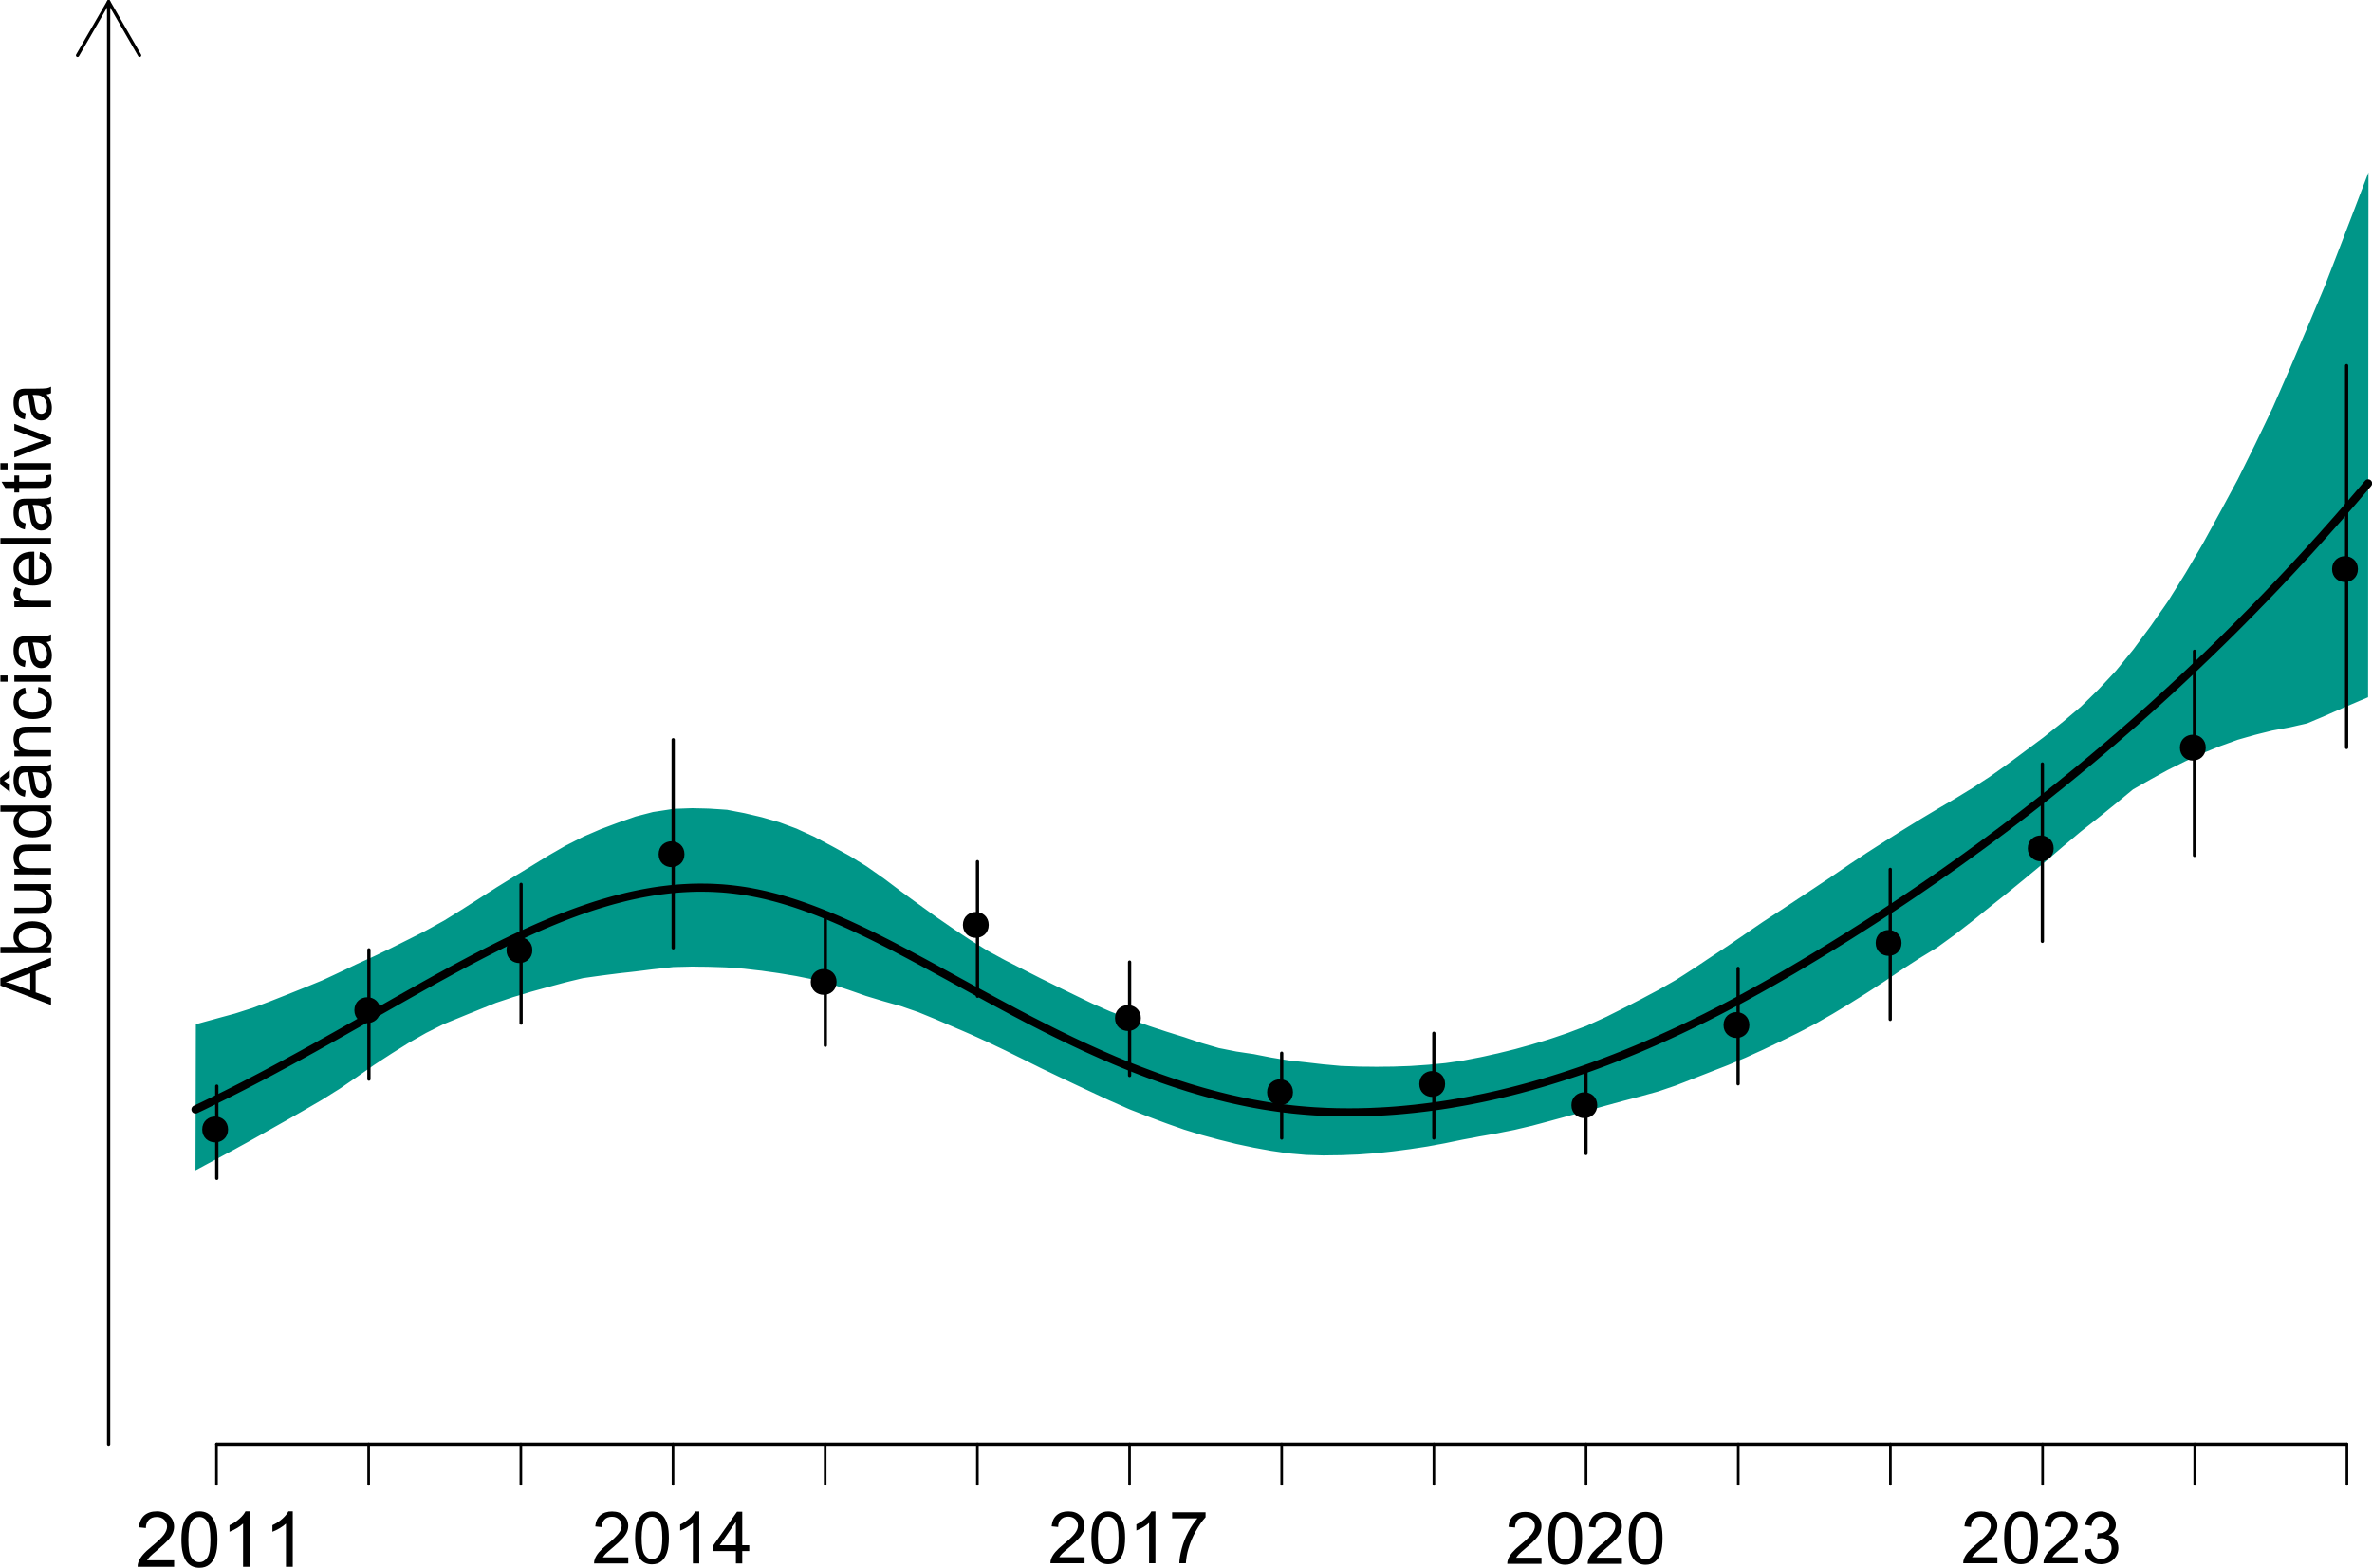<?xml version="1.0" encoding="UTF-8" standalone="no"?>
<svg
   width="275.191"
   height="181.933"
   viewBox="0 0 275.191 181.933"
   version="1.1"
   id="svg107"
   sodipodi:docname="FAI_grafico.svg"
   xmlns:inkscape="http://www.inkscape.org/namespaces/inkscape"
   xmlns:sodipodi="http://sodipodi.sourceforge.net/DTD/sodipodi-0.dtd"
   xmlns:xlink="http://www.w3.org/1999/xlink"
   xmlns="http://www.w3.org/2000/svg"
   xmlns:svg="http://www.w3.org/2000/svg">
  <sodipodi:namedview
     id="namedview1"
     pagecolor="#ffffff"
     bordercolor="#000000"
     borderopacity="0.25"
     inkscape:showpageshadow="2"
     inkscape:pageopacity="0.0"
     inkscape:pagecheckerboard="0"
     inkscape:deskcolor="#d1d1d1" />
  <defs
     id="defs20">
    <g
       id="g20">
      <g
         id="glyph-0-0">
        <path
           d="M 6.039,-1.016 V 0 H 0.363 C 0.355,-0.254 0.395,-0.5 0.484,-0.734 0.629,-1.117 0.863,-1.5 1.18,-1.875 1.5,-2.25 1.957,-2.684 2.562,-3.176 3.492,-3.941 4.125,-4.547 4.453,-4.996 4.781,-5.441 4.945,-5.867 4.945,-6.266 c 0,-0.414 -0.148,-0.77 -0.449,-1.055 C 4.199,-7.609 3.809,-7.75 3.328,-7.75 c -0.508,0 -0.914,0.148 -1.219,0.453 -0.305,0.305 -0.461,0.727 -0.461,1.266 L 0.562,-6.141 C 0.637,-6.949 0.918,-7.566 1.398,-7.988 1.883,-8.414 2.535,-8.625 3.352,-8.625 c 0.824,0 1.477,0.227 1.957,0.688 0.48,0.453 0.723,1.023 0.723,1.695 0,0.348 -0.074,0.684 -0.211,1.016 -0.145,0.332 -0.375,0.684 -0.703,1.047 -0.324,0.371 -0.867,0.875 -1.625,1.516 -0.633,0.531 -1.039,0.891 -1.219,1.078 -0.18,0.191 -0.328,0.383 -0.445,0.57 z m 0,0"
           id="path1" />
      </g>
      <g
         id="glyph-0-1">
        <path
           d="M 0.5,-4.234 C 0.5,-5.25 0.602,-6.07 0.812,-6.688 1.02,-7.309 1.332,-7.785 1.742,-8.121 2.156,-8.457 2.672,-8.625 3.297,-8.625 c 0.461,0 0.867,0.094 1.215,0.277 0.348,0.188 0.633,0.453 0.863,0.805 0.223,0.348 0.402,0.773 0.531,1.277 0.129,0.5 0.195,1.18 0.195,2.031 0,1.008 -0.105,1.82 -0.312,2.438 -0.207,0.621 -0.516,1.098 -0.93,1.438 -0.41,0.336 -0.934,0.508 -1.562,0.508 -0.828,0 -1.477,-0.301 -1.949,-0.891 C 0.781,-1.461 0.5,-2.621 0.5,-4.234 m 1.082,0 c 0,1.41 0.164,2.348 0.496,2.812 0.328,0.469 0.734,0.703 1.219,0.703 0.484,0 0.895,-0.234 1.223,-0.703 0.332,-0.469 0.496,-1.406 0.496,-2.812 0,-1.414 -0.164,-2.355 -0.496,-2.82 C 4.191,-7.52 3.781,-7.75 3.289,-7.75 c -0.488,0 -0.875,0.203 -1.164,0.613 -0.359,0.523 -0.543,1.492 -0.543,2.902 z m 0,0"
           id="path2" />
      </g>
      <g
         id="glyph-0-2">
        <path
           d="M 4.469,0 H 3.414 V -6.719 C 3.16,-6.477 2.828,-6.234 2.418,-5.992 2.004,-5.75 1.633,-5.57 1.305,-5.449 V -6.469 C 1.895,-6.746 2.41,-7.082 2.852,-7.477 3.293,-7.871 3.605,-8.254 3.789,-8.625 H 4.469 Z m 0,0"
           id="path3" />
      </g>
      <g
         id="glyph-0-3">
        <path
           d="M 3.879,0 V -2.055 H 0.152 v -0.969 l 3.918,-5.566 h 0.863 v 5.566 H 6.094 v 0.969 H 4.934 V 0 H 3.879 m 0,-3.023 v -3.875 l -2.691,3.875 z m 0,0"
           id="path4" />
      </g>
      <g
         id="glyph-0-4">
        <path
           d="m 0.57,-7.465 v -1.012 h 5.559 v 0.82 c -0.547,0.582 -1.09,1.355 -1.625,2.32 C 3.965,-4.371 3.551,-3.383 3.258,-2.359 3.047,-1.641 2.914,-0.855 2.852,0 H 1.77 C 1.781,-0.676 1.914,-1.492 2.168,-2.449 2.422,-3.406 2.785,-4.328 3.262,-5.219 3.734,-6.105 4.238,-6.855 4.773,-7.465 Z m 0,0"
           id="path5" />
      </g>
      <g
         id="glyph-0-5">
        <path
           d="M 0.504,-2.266 1.559,-2.406 c 0.121,0.594 0.328,1.027 0.617,1.289 0.293,0.266 0.645,0.398 1.066,0.398 0.492,0 0.914,-0.172 1.254,-0.516 0.344,-0.344 0.512,-0.77 0.512,-1.281 0,-0.48 -0.156,-0.883 -0.473,-1.195 -0.316,-0.316 -0.719,-0.473 -1.207,-0.473 -0.199,0 -0.449,0.039 -0.742,0.117 l 0.117,-0.926 c 0.07,0.008 0.125,0.012 0.168,0.012 0.449,0 0.852,-0.117 1.215,-0.352 C 4.441,-5.566 4.621,-5.926 4.625,-6.414 4.621,-6.805 4.492,-7.121 4.23,-7.375 3.969,-7.629 3.629,-7.758 3.219,-7.758 c -0.414,0 -0.754,0.129 -1.027,0.387 -0.273,0.258 -0.449,0.645 -0.527,1.16 l -1.055,-0.188 C 0.738,-7.105 1.031,-7.652 1.488,-8.043 1.945,-8.43 2.516,-8.625 3.195,-8.625 c 0.469,0 0.898,0.102 1.293,0.301 0.395,0.203 0.695,0.477 0.906,0.824 0.207,0.348 0.312,0.719 0.312,1.109 0,0.371 -0.098,0.707 -0.301,1.012 -0.195,0.305 -0.492,0.547 -0.883,0.727 0.508,0.117 0.902,0.359 1.184,0.73 0.281,0.367 0.422,0.832 0.422,1.383 0,0.75 -0.273,1.387 -0.82,1.91 -0.547,0.52 -1.238,0.781 -2.074,0.781 -0.754,0 -1.379,-0.227 -1.879,-0.676 -0.496,-0.445 -0.781,-1.031 -0.852,-1.742 z m 0,0"
           id="path6" />
      </g>
      <g
         id="glyph-1-0">
        <path
           d="M 0,0.016 -8.59,-3.281 V -4.508 L 0,-8.023 v 1.297 l -2.602,1 v 3.594 L 0,-1.188 V 0.016 M -3.527,-2.461 V -5.375 L -5.906,-4.477 C -6.629,-4.203 -7.223,-4 -7.688,-3.867 c 0.551,0.109 1.098,0.262 1.641,0.461 z m 0,0"
           id="path7" />
      </g>
      <g
         id="glyph-1-1">
        <path
           d="m 0,-1.766 v 0.98 h -8.59 v -1.055 h 3.066 c -0.559,-0.445 -0.84,-1.016 -0.84,-1.707 0,-0.379 0.078,-0.742 0.23,-1.086 0.156,-0.34 0.371,-0.621 0.652,-0.844 0.277,-0.219 0.617,-0.391 1.012,-0.516 0.395,-0.125 0.816,-0.188 1.266,-0.188 1.066,0 1.891,0.262 2.473,0.789 0.578,0.527 0.871,1.16 0.871,1.898 0,0.734 -0.309,1.312 -0.918,1.727 H 0 m -3.156,0.012 c 0.746,0 1.285,-0.098 1.617,-0.301 0.539,-0.332 0.812,-0.781 0.812,-1.352 0,-0.457 -0.199,-0.855 -0.602,-1.195 -0.398,-0.332 -0.996,-0.5 -1.789,-0.5 -0.812,0 -1.414,0.16 -1.797,0.48 -0.391,0.324 -0.582,0.711 -0.582,1.168 0,0.465 0.199,0.863 0.602,1.195 0.398,0.336 0.98,0.504 1.738,0.504 z m 0,0"
           id="path8" />
      </g>
      <g
         id="glyph-1-2">
        <path
           d="m 0,-4.867 h -0.914 c 0.703,0.484 1.055,1.141 1.055,1.973 0,0.367 -0.07,0.711 -0.211,1.027 -0.141,0.32 -0.316,0.555 -0.531,0.711 -0.211,0.152 -0.473,0.262 -0.781,0.324 -0.207,0.043 -0.535,0.062 -0.984,0.062 h -3.855 v -1.055 h 3.449 c 0.555,0 0.926,-0.02 1.117,-0.062 0.277,-0.066 0.492,-0.207 0.652,-0.422 0.156,-0.215 0.238,-0.48 0.238,-0.797 0,-0.316 -0.082,-0.613 -0.246,-0.891 -0.16,-0.277 -0.383,-0.473 -0.66,-0.59 -0.281,-0.113 -0.684,-0.172 -1.215,-0.172 H -6.223 V -5.812 H 0 Z m 0,0"
           id="path9" />
      </g>
      <g
         id="glyph-1-3">
        <path
           d="m 0,-0.789 -6.223,-0.004 v -0.949 h 0.887 c -0.684,-0.453 -1.027,-1.113 -1.027,-1.98 0,-0.371 0.066,-0.719 0.203,-1.031 0.133,-0.316 0.312,-0.551 0.527,-0.707 0.223,-0.156 0.48,-0.266 0.781,-0.328 0.195,-0.039 0.539,-0.059 1.027,-0.059 H 0 v 1.055 h -3.785 c -0.43,0 -0.75,0.043 -0.965,0.121 -0.211,0.086 -0.383,0.23 -0.508,0.438 -0.129,0.211 -0.191,0.453 -0.191,0.734 0,0.453 0.145,0.84 0.426,1.164 0.289,0.328 0.828,0.488 1.625,0.488 L 0,-1.844 Z m 0,0"
           id="path10" />
      </g>
      <g
         id="glyph-1-4">
        <path
           d="m 0,-4.828 h -0.785 c 0.617,0.395 0.926,0.977 0.926,1.742 0,0.496 -0.137,0.949 -0.41,1.367 -0.273,0.414 -0.656,0.738 -1.145,0.965 -0.492,0.23 -1.055,0.344 -1.691,0.344 -0.621,0 -1.184,-0.102 -1.691,-0.312 -0.504,-0.203 -0.891,-0.516 -1.164,-0.93 -0.266,-0.414 -0.402,-0.875 -0.402,-1.391 0,-0.375 0.078,-0.707 0.238,-1 0.156,-0.293 0.363,-0.531 0.617,-0.715 H -8.59 V -5.809 L 0,-5.805 v 0.977 m -3.105,3.332 c 0.797,0.004 1.395,-0.164 1.789,-0.504 0.395,-0.332 0.59,-0.73 0.59,-1.188 0,-0.461 -0.188,-0.852 -0.566,-1.176 -0.375,-0.32 -0.949,-0.48 -1.723,-0.48 -0.852,0 -1.477,0.164 -1.875,0.492 -0.398,0.328 -0.602,0.73 -0.602,1.211 0,0.469 0.195,0.859 0.578,1.176 0.383,0.312 0.984,0.473 1.809,0.469 z m 0,0"
           id="path11" />
      </g>
      <g
         id="glyph-1-5">
        <path
           d="m -0.766,-4.852 c 0.332,0.391 0.566,0.766 0.703,1.129 0.133,0.359 0.203,0.75 0.203,1.16 0,0.688 -0.168,1.211 -0.5,1.578 -0.336,0.367 -0.762,0.551 -1.281,0.551 -0.305,0 -0.582,-0.07 -0.836,-0.207 -0.25,-0.141 -0.453,-0.32 -0.605,-0.547 -0.152,-0.223 -0.266,-0.477 -0.348,-0.758 -0.051,-0.207 -0.105,-0.52 -0.156,-0.938 -0.102,-0.852 -0.223,-1.477 -0.363,-1.883 -0.145,0 -0.234,-0.004 -0.277,-0.004 -0.426,0 -0.73,0.098 -0.906,0.301 -0.238,0.266 -0.359,0.668 -0.359,1.199 0,0.496 0.09,0.863 0.262,1.098 0.176,0.238 0.484,0.414 0.926,0.523 l -0.141,1.031 c -0.441,-0.09 -0.801,-0.246 -1.07,-0.461 -0.273,-0.215 -0.48,-0.523 -0.629,-0.934 -0.145,-0.402 -0.219,-0.875 -0.219,-1.41 0,-0.531 0.062,-0.961 0.188,-1.297 0.125,-0.328 0.281,-0.574 0.473,-0.73 0.188,-0.156 0.43,-0.266 0.719,-0.328 0.18,-0.035 0.5,-0.051 0.969,-0.051 h 1.41 c 0.977,0 1.598,-0.023 1.859,-0.07 C -0.488,-5.941 -0.238,-6.031 0,-6.164 V -5.062 c -0.219,0.109 -0.473,0.18 -0.766,0.211 m -2.355,0.086 c 0.156,0.387 0.289,0.961 0.395,1.727 0.066,0.434 0.137,0.738 0.211,0.918 0.082,0.18 0.195,0.32 0.344,0.414 0.152,0.102 0.32,0.148 0.5,0.148 0.285,0 0.52,-0.105 0.707,-0.32 0.188,-0.211 0.281,-0.523 0.281,-0.934 0,-0.406 -0.09,-0.766 -0.27,-1.086 -0.176,-0.312 -0.418,-0.547 -0.727,-0.695 -0.238,-0.113 -0.59,-0.168 -1.055,-0.172 h -0.387 m -4.871,1.449 0.996,0.66 v 1.207 l -1.641,-1.266 v -1.125 l 1.641,-1.316 v 1.195 z m 0,0"
           id="path12" />
      </g>
      <g
         id="glyph-1-6">
        <path
           d="m -2.277,-4.852 0.133,-1.039 c 0.715,0.117 1.273,0.406 1.68,0.871 0.402,0.469 0.605,1.043 0.605,1.723 0,0.852 -0.277,1.535 -0.836,2.051 -0.555,0.52 -1.352,0.777 -2.391,0.777 -0.672,0 -1.262,-0.113 -1.766,-0.336 -0.504,-0.223 -0.883,-0.559 -1.133,-1.016 -0.254,-0.453 -0.379,-0.949 -0.379,-1.484 0,-0.676 0.172,-1.227 0.512,-1.656 0.344,-0.43 0.828,-0.707 1.457,-0.828 l 0.16,1.023 c -0.418,0.102 -0.734,0.273 -0.945,0.52 -0.211,0.25 -0.316,0.547 -0.316,0.898 0,0.535 0.191,0.965 0.57,1.297 0.383,0.332 0.984,0.496 1.809,0.496 0.836,0 1.445,-0.156 1.824,-0.477 0.375,-0.32 0.566,-0.738 0.566,-1.258 0,-0.41 -0.125,-0.758 -0.379,-1.035 C -1.359,-4.602 -1.75,-4.777 -2.277,-4.852 Z m 0,0"
           id="path13" />
      </g>
      <g
         id="glyph-1-7">
        <path
           d="M -7.375,-0.797 H -8.59 V -1.852 H -7.375 v 1.055 m 7.375,0 H -6.223 V -1.852 H 0 Z m 0,0"
           id="path14" />
      </g>
      <g
         id="glyph-1-8">
        <path
           d="m -0.766,-4.852 c 0.332,0.391 0.566,0.766 0.703,1.129 0.133,0.359 0.203,0.75 0.203,1.16 0,0.688 -0.168,1.211 -0.5,1.578 -0.336,0.367 -0.762,0.551 -1.281,0.551 -0.305,0 -0.582,-0.07 -0.836,-0.207 -0.25,-0.141 -0.453,-0.32 -0.605,-0.547 -0.152,-0.223 -0.266,-0.477 -0.348,-0.758 -0.051,-0.207 -0.105,-0.52 -0.156,-0.938 -0.102,-0.852 -0.223,-1.477 -0.363,-1.883 -0.145,0 -0.234,-0.004 -0.277,-0.004 -0.426,0 -0.73,0.098 -0.906,0.301 -0.238,0.266 -0.359,0.668 -0.359,1.199 0,0.496 0.09,0.863 0.262,1.098 0.176,0.238 0.484,0.414 0.926,0.523 l -0.141,1.031 c -0.441,-0.09 -0.801,-0.246 -1.07,-0.461 -0.273,-0.215 -0.48,-0.523 -0.629,-0.934 -0.145,-0.402 -0.219,-0.875 -0.219,-1.41 0,-0.531 0.062,-0.961 0.188,-1.297 0.125,-0.328 0.281,-0.574 0.473,-0.73 0.188,-0.156 0.43,-0.266 0.719,-0.328 0.18,-0.035 0.5,-0.051 0.969,-0.051 h 1.41 c 0.977,0 1.598,-0.023 1.859,-0.07 C -0.488,-5.941 -0.238,-6.031 0,-6.164 V -5.062 c -0.219,0.109 -0.473,0.18 -0.766,0.211 m -2.355,0.086 c 0.156,0.387 0.289,0.961 0.395,1.727 0.066,0.434 0.137,0.738 0.211,0.918 0.082,0.18 0.195,0.32 0.344,0.414 0.152,0.102 0.32,0.148 0.5,0.148 0.285,0 0.52,-0.105 0.707,-0.32 0.188,-0.211 0.281,-0.523 0.281,-0.934 0,-0.406 -0.09,-0.766 -0.27,-1.086 -0.176,-0.312 -0.418,-0.547 -0.727,-0.695 -0.238,-0.113 -0.59,-0.168 -1.055,-0.172 z m 0,0"
           id="path15" />
      </g>
      <g
         id="glyph-1-9" />
      <g
         id="glyph-1-10">
        <path
           d="m 0,-0.781 h -6.223 v -0.949 h 0.941 c -0.438,-0.238 -0.73,-0.465 -0.871,-0.668 -0.141,-0.207 -0.211,-0.43 -0.211,-0.68 0,-0.352 0.113,-0.715 0.34,-1.082 l 0.977,0.363 c -0.148,0.258 -0.227,0.516 -0.227,0.773 0,0.23 0.07,0.438 0.207,0.621 0.141,0.184 0.332,0.316 0.578,0.391 0.375,0.117 0.785,0.176 1.23,0.176 H 0 Z m 0,0"
           id="path16" />
      </g>
      <g
         id="glyph-1-11">
        <path
           d="m -2.004,-5.051 0.137,-1.09 c 0.637,0.172 1.129,0.492 1.48,0.953 0.352,0.469 0.527,1.062 0.527,1.781 0,0.914 -0.281,1.633 -0.84,2.168 -0.562,0.531 -1.348,0.797 -2.359,0.797 -1.047,0 -1.859,-0.27 -2.438,-0.809 -0.578,-0.539 -0.867,-1.234 -0.867,-2.098 0,-0.832 0.285,-1.512 0.848,-2.035 0.57,-0.531 1.367,-0.793 2.395,-0.793 0.062,0 0.156,0.004 0.281,0.004 l -0.004,4.641 c 0.688,-0.035 1.211,-0.23 1.574,-0.578 0.363,-0.348 0.543,-0.781 0.543,-1.301 0,-0.387 -0.102,-0.715 -0.305,-0.988 -0.203,-0.273 -0.527,-0.492 -0.973,-0.652 m -1.707,3.461 0.004,-3.473 c -0.523,0.047 -0.918,0.18 -1.18,0.398 -0.406,0.336 -0.609,0.773 -0.609,1.305 0,0.488 0.164,0.895 0.488,1.223 0.324,0.332 0.758,0.512 1.297,0.547 z m 0,0"
           id="path17" />
      </g>
      <g
         id="glyph-1-12">
        <path
           d="M 0,-0.766 -8.59,-0.77 V -1.824 L 0,-1.82 Z m 0,0"
           id="path18" />
      </g>
      <g
         id="glyph-1-13">
        <path
           d="m -0.941,-3.094 0.93,-0.152 c 0.062,0.297 0.094,0.562 0.094,0.797 0,0.383 -0.062,0.68 -0.18,0.891 -0.121,0.211 -0.281,0.359 -0.48,0.445 -0.195,0.086 -0.609,0.129 -1.242,0.129 h -3.582 v 0.773 h -0.82 v -0.773 h -1.543 l -0.633,-1.051 h 2.176 V -3.094 h 0.82 v 1.059 l 3.641,0.004 c 0.301,0 0.492,-0.02 0.578,-0.059 0.086,-0.035 0.156,-0.098 0.207,-0.18 0.051,-0.086 0.074,-0.203 0.074,-0.363 0,-0.117 -0.012,-0.27 -0.039,-0.461 z m 0,0"
           id="path19" />
      </g>
      <g
         id="glyph-1-14">
        <path
           d="m 0,-2.52 -6.223,2.367 v -1.113 l 3.727,-1.336 C -2.094,-2.746 -1.676,-2.879 -1.242,-3 -1.57,-3.094 -1.965,-3.223 -2.426,-3.391 L -6.223,-4.773 V -5.859 L 0,-3.504 Z m 0,0"
           id="path20" />
      </g>
    </g>
  </defs>
  <g
     id="g107"
     transform="translate(-45,-28.612)">
    <path
       fill-rule="nonzero"
       fill="#009688"
       fill-opacity="1"
       d="m 67.68,164.418 0.508,-0.27 0.504,-0.273 0.504,-0.27 0.508,-0.273 0.449,-0.242 0.055,-0.027 0.504,-0.27 0.508,-0.273 1.008,-0.539 0.504,-0.281 0.508,-0.277 0.504,-0.277 0.504,-0.281 0.508,-0.285 0.504,-0.281 0.504,-0.285 0.508,-0.285 1.512,-0.855 0.508,-0.285 1.008,-0.578 0.508,-0.289 0.504,-0.289 0.504,-0.293 0.508,-0.297 1.008,-0.586 0.508,-0.316 1.008,-0.633 0.504,-0.312 0.508,-0.344 0.504,-0.348 0.504,-0.344 0.508,-0.344 0.504,-0.355 0.504,-0.352 0.422,-0.297 0.086,-0.059 0.504,-0.352 0.504,-0.332 0.504,-0.328 0.508,-0.328 0.504,-0.328 0.504,-0.316 0.508,-0.316 1.008,-0.633 0.508,-0.289 0.504,-0.285 0.504,-0.289 0.504,-0.285 0.508,-0.254 1.008,-0.508 0.508,-0.254 1.008,-0.414 0.508,-0.207 1.512,-0.621 0.508,-0.203 0.504,-0.207 0.504,-0.203 0.508,-0.203 0.504,-0.207 0.504,-0.203 0.508,-0.168 1.008,-0.336 0.504,-0.172 0.508,-0.148 0.395,-0.121 0.109,-0.031 0.504,-0.152 0.508,-0.152 0.504,-0.141 0.504,-0.137 0.508,-0.141 1.512,-0.41 0.508,-0.137 0.504,-0.133 0.504,-0.125 0.508,-0.121 1.008,-0.242 0.508,-0.074 1.008,-0.141 0.508,-0.07 1.008,-0.133 0.504,-0.062 0.508,-0.066 0.504,-0.059 0.504,-0.055 0.508,-0.055 0.504,-0.059 0.504,-0.062 0.508,-0.062 0.504,-0.066 0.504,-0.062 0.504,-0.055 0.508,-0.055 1.008,-0.109 0.367,-0.043 0.141,-0.004 1.008,-0.023 0.508,-0.012 0.504,-0.016 1.008,0.016 0.508,0.004 0.504,0.008 0.504,0.016 0.508,0.016 0.504,0.016 0.504,0.019 0.508,0.039 0.504,0.039 0.504,0.035 0.504,0.039 0.508,0.059 1.008,0.117 0.508,0.055 0.504,0.074 0.504,0.07 0.508,0.07 0.504,0.074 0.504,0.082 0.504,0.086 0.508,0.082 0.504,0.086 0.504,0.102 0.508,0.102 0.504,0.098 0.504,0.102 0.508,0.133 0.504,0.133 0.504,0.129 0.504,0.133 0.508,0.164 1.008,0.336 0.508,0.168 1.008,0.352 0.508,0.18 0.504,0.176 0.504,0.152 0.508,0.152 1.008,0.305 0.504,0.141 0.508,0.145 1.008,0.281 0.508,0.176 0.504,0.176 0.504,0.172 0.508,0.176 1.512,0.621 0.508,0.207 0.504,0.219 0.504,0.215 0.508,0.219 0.504,0.215 0.504,0.219 0.508,0.215 1.008,0.438 0.504,0.227 0.312,0.141 0.195,0.09 1.008,0.461 0.508,0.238 0.504,0.242 0.504,0.238 0.508,0.242 1.512,0.75 0.508,0.246 1.008,0.508 0.508,0.25 0.504,0.254 0.504,0.242 0.508,0.242 1.008,0.484 0.504,0.238 0.508,0.242 1.008,0.477 0.508,0.238 0.504,0.238 0.504,0.234 0.508,0.238 1.512,0.703 0.508,0.234 1.008,0.445 0.508,0.223 0.504,0.227 0.281,0.121 0.223,0.09 0.508,0.195 0.504,0.195 0.504,0.199 0.508,0.195 0.504,0.188 0.504,0.191 0.504,0.188 0.508,0.188 0.504,0.18 0.504,0.176 0.508,0.176 0.504,0.18 0.504,0.156 0.508,0.156 0.504,0.152 0.504,0.156 0.504,0.137 0.508,0.137 1.008,0.273 0.508,0.125 1.008,0.25 0.508,0.129 0.504,0.105 0.504,0.109 0.504,0.105 0.508,0.109 0.504,0.09 0.504,0.094 0.508,0.09 0.504,0.094 0.504,0.074 0.508,0.074 0.25,0.039 0.254,0.035 0.504,0.074 0.504,0.047 0.508,0.043 0.504,0.043 0.504,0.047 0.508,0.016 1.008,0.031 0.508,0.016 1.512,-0.023 0.508,-0.004 0.504,-0.019 0.504,-0.023 0.508,-0.019 0.504,-0.019 0.504,-0.035 0.508,-0.039 1.008,-0.07 0.504,-0.055 0.508,-0.055 1.008,-0.109 0.508,-0.066 1.008,-0.133 0.508,-0.066 0.504,-0.078 0.504,-0.074 0.508,-0.078 0.504,-0.078 0.504,-0.094 0.227,-0.039 0.277,-0.055 0.508,-0.09 0.504,-0.094 0.504,-0.105 0.508,-0.105 0.504,-0.102 0.504,-0.105 0.508,-0.094 1.008,-0.188 0.504,-0.098 0.508,-0.086 1.008,-0.18 0.508,-0.09 1.008,-0.203 0.508,-0.098 0.504,-0.102 0.504,-0.121 0.504,-0.117 0.508,-0.121 0.504,-0.117 0.504,-0.137 0.508,-0.133 0.504,-0.137 0.504,-0.133 0.508,-0.141 1.008,-0.273 0.504,-0.141 0.508,-0.137 0.504,-0.133 0.504,-0.137 0.508,-0.137 0.195,-0.055 0.309,-0.086 0.504,-0.141 0.508,-0.137 1.008,-0.281 0.504,-0.137 0.508,-0.141 1.008,-0.273 0.508,-0.133 1.008,-0.266 0.508,-0.133 1.008,-0.281 0.504,-0.137 0.508,-0.141 1.008,-0.344 0.508,-0.172 0.504,-0.172 0.504,-0.199 0.508,-0.195 0.504,-0.199 0.504,-0.195 0.504,-0.199 0.508,-0.199 0.504,-0.195 0.504,-0.199 0.508,-0.199 1.008,-0.391 0.508,-0.199 0.504,-0.211 0.504,-0.215 0.168,-0.07 0.34,-0.145 0.504,-0.211 1.008,-0.461 0.508,-0.23 0.504,-0.227 0.504,-0.242 0.508,-0.238 0.504,-0.242 0.504,-0.238 0.508,-0.246 0.504,-0.246 0.504,-0.25 0.504,-0.246 0.508,-0.262 1.008,-0.531 0.508,-0.262 1.008,-0.578 0.508,-0.289 0.504,-0.289 1.008,-0.609 0.508,-0.305 0.504,-0.309 0.504,-0.316 0.508,-0.316 0.504,-0.316 0.504,-0.32 0.508,-0.328 1.512,-0.984 0.508,-0.344 0.137,-0.094 0.367,-0.246 0.504,-0.344 0.508,-0.34 0.504,-0.324 0.504,-0.328 0.508,-0.324 0.504,-0.328 0.504,-0.305 0.504,-0.309 0.508,-0.309 0.504,-0.305 0.504,-0.367 0.508,-0.367 1.008,-0.734 0.508,-0.391 1.512,-1.172 0.508,-0.406 1.008,-0.82 0.508,-0.406 0.504,-0.406 0.504,-0.402 0.508,-0.402 0.504,-0.402 0.504,-0.414 0.508,-0.41 0.504,-0.414 0.504,-0.41 0.504,-0.422 0.508,-0.418 1.008,-0.836 0.113,-0.094 0.395,-0.336 1.008,-0.867 0.508,-0.43 0.504,-0.434 1.008,-0.844 0.508,-0.426 0.504,-0.422 0.504,-0.398 0.508,-0.398 1.008,-0.797 0.508,-0.406 1.008,-0.82 0.504,-0.406 0.508,-0.418 1.008,-0.836 0.508,-0.418 1.008,-0.578 0.508,-0.285 0.504,-0.289 1.008,-0.555 0.508,-0.277 0.504,-0.277 0.504,-0.254 0.508,-0.25 1.008,-0.5 0.508,-0.234 0.504,-0.234 0.082,-0.039 0.422,-0.199 0.504,-0.234 0.508,-0.203 0.504,-0.207 0.504,-0.203 0.508,-0.207 0.504,-0.18 0.504,-0.184 0.508,-0.184 0.504,-0.184 1.008,-0.289 0.508,-0.145 0.504,-0.141 0.504,-0.129 0.508,-0.125 1.008,-0.25 0.508,-0.094 0.504,-0.09 0.504,-0.094 0.508,-0.094 0.504,-0.113 0.504,-0.117 0.504,-0.113 0.508,-0.117 0.504,-0.211 0.504,-0.215 0.508,-0.211 0.504,-0.215 0.504,-0.223 0.508,-0.223 0.504,-0.219 0.504,-0.223 0.504,-0.219 0.055,-0.023 0.453,-0.191 0.504,-0.215 0.504,-0.219 0.508,-0.211 0.504,-0.211 V 48.621 l -0.504,1.324 -0.508,1.32 -0.504,1.324 -0.504,1.32 -0.453,1.176 -0.055,0.145 -0.504,1.32 -0.504,1.301 -0.504,1.305 -0.508,1.305 -0.504,1.305 -0.504,1.203 -0.508,1.203 -0.504,1.199 -0.504,1.203 -0.508,1.188 -0.504,1.188 -0.504,1.184 -0.504,1.188 -0.508,1.152 -0.504,1.152 -0.504,1.156 -0.508,1.152 -1.008,2.109 -0.508,1.051 -0.504,1.055 -0.504,1.02 -0.508,1.023 -1.008,2.039 -0.504,0.938 -0.508,0.934 -0.504,0.938 -0.504,0.934 -0.508,0.926 -1.008,1.844 -0.508,0.922 -0.504,0.863 -0.422,0.719 -0.082,0.141 -0.504,0.859 -0.508,0.859 -1.008,1.625 -0.508,0.809 -0.504,0.812 -0.504,0.727 -0.508,0.723 -1.008,1.453 -0.504,0.68 -0.508,0.68 -0.504,0.68 -0.504,0.684 -0.508,0.617 -1.008,1.242 -0.508,0.617 -1.512,1.617 -0.508,0.539 -1.008,0.992 -0.508,0.496 -0.504,0.492 -0.504,0.43 -0.508,0.426 -0.504,0.43 -0.504,0.426 -0.504,0.406 -0.508,0.402 -0.504,0.406 -0.504,0.402 -0.395,0.316 -0.113,0.082 -1.008,0.75 -0.508,0.379 -1.512,1.125 -0.508,0.375 -0.504,0.371 -0.504,0.359 -0.508,0.359 -0.504,0.359 -0.504,0.355 -0.508,0.332 -0.504,0.328 -0.504,0.332 -0.508,0.332 -0.504,0.305 -1.008,0.617 -0.508,0.309 -0.504,0.297 -0.504,0.293 -0.508,0.297 -0.504,0.297 -0.504,0.301 -0.508,0.305 -1.008,0.602 -0.504,0.312 -0.508,0.312 -0.504,0.309 -0.504,0.312 -0.508,0.316 -0.504,0.32 -0.367,0.23 -0.137,0.086 -0.508,0.32 -0.504,0.324 -0.504,0.32 -0.504,0.324 -0.508,0.324 -0.504,0.332 -0.504,0.336 -0.508,0.332 -0.504,0.336 -0.504,0.344 -0.508,0.348 -1.008,0.688 -0.504,0.34 -0.508,0.336 -1.008,0.672 -0.508,0.336 -0.504,0.332 -0.504,0.336 -0.508,0.332 -1.008,0.672 -0.504,0.332 -0.508,0.336 -1.008,0.656 -0.508,0.332 -0.504,0.328 -0.504,0.344 -0.508,0.348 -1.008,0.688 -0.504,0.348 -0.34,0.23 -0.168,0.113 -0.504,0.348 -0.504,0.344 -0.508,0.336 -0.504,0.332 -0.504,0.336 -0.508,0.332 -0.504,0.336 -0.504,0.34 -0.508,0.336 -0.504,0.336 -0.504,0.324 -0.504,0.328 -0.508,0.324 -0.504,0.324 -0.504,0.289 -0.508,0.289 -1.008,0.578 -0.508,0.27 -0.504,0.266 -1.008,0.539 -0.508,0.258 -1.008,0.523 -0.508,0.258 -1.008,0.508 -0.508,0.254 -0.504,0.254 -1.008,0.461 -0.508,0.23 -0.504,0.23 -0.309,0.145 -0.195,0.074 -0.508,0.188 -1.008,0.383 -0.508,0.191 -1.512,0.516 -0.508,0.168 -0.504,0.156 -0.504,0.152 -0.508,0.152 -0.504,0.152 -0.504,0.141 -0.508,0.141 -1.008,0.281 -0.504,0.125 -0.508,0.125 -0.504,0.121 -0.504,0.125 -0.508,0.109 -1.008,0.227 -0.508,0.109 -1.512,0.293 -0.508,0.098 -0.504,0.074 -0.504,0.07 -0.508,0.074 -0.504,0.07 -0.504,0.051 -0.508,0.047 -0.277,0.027 -0.227,0.023 -0.504,0.047 -0.504,0.035 -0.508,0.035 -1.008,0.07 -0.508,0.019 -0.504,0.016 -0.504,0.019 -0.508,0.019 -1.008,0.008 -0.508,0.008 -0.504,0.004 -0.504,-0.008 -0.504,-0.004 -0.508,-0.004 -0.504,-0.008 -0.504,-0.019 -0.508,-0.019 -0.504,-0.016 -0.504,-0.019 -0.508,-0.047 -1.008,-0.094 -0.504,-0.043 -0.508,-0.059 -1.008,-0.117 -0.508,-0.059 -1.008,-0.109 -0.508,-0.055 -0.504,-0.059 -0.504,-0.082 -0.254,-0.043 -0.25,-0.039 -0.508,-0.086 -0.504,-0.082 -0.504,-0.098 -0.508,-0.098 -0.504,-0.098 -0.504,-0.102 -0.508,-0.074 -0.504,-0.074 -0.504,-0.078 -0.504,-0.074 -0.508,-0.102 -0.504,-0.098 -0.504,-0.102 -0.508,-0.098 -0.504,-0.148 -0.504,-0.145 -0.508,-0.148 -0.504,-0.148 -0.504,-0.168 -0.504,-0.172 -0.508,-0.168 -0.504,-0.172 -0.504,-0.156 -0.508,-0.156 -0.504,-0.16 -0.504,-0.156 -0.508,-0.168 -1.008,-0.328 -0.504,-0.168 -0.508,-0.184 -0.504,-0.18 -0.504,-0.184 -0.508,-0.184 -0.223,-0.082 -0.281,-0.105 -0.504,-0.195 -0.508,-0.191 -0.504,-0.195 -0.504,-0.191 -0.508,-0.223 -1.512,-0.668 -0.508,-0.242 -0.504,-0.246 -0.504,-0.242 -0.508,-0.246 -1.008,-0.492 -0.508,-0.246 -0.504,-0.246 -1.008,-0.5 -0.508,-0.25 -0.504,-0.246 -0.504,-0.258 -0.508,-0.258 -1.008,-0.516 -0.508,-0.258 -1.008,-0.516 -0.504,-0.254 -0.508,-0.273 -0.504,-0.277 -0.504,-0.273 -0.508,-0.273 -0.504,-0.309 -0.504,-0.312 -0.195,-0.121 -0.312,-0.188 -0.504,-0.312 -0.504,-0.336 -0.504,-0.332 -0.508,-0.336 -0.504,-0.336 -0.504,-0.348 -0.508,-0.352 -1.008,-0.695 -0.508,-0.367 -0.504,-0.367 -0.504,-0.363 -0.504,-0.367 -0.508,-0.367 -0.504,-0.367 -0.504,-0.371 -0.508,-0.367 -1.008,-0.758 -0.508,-0.383 -0.504,-0.379 -0.504,-0.352 -0.504,-0.355 -0.508,-0.355 -0.504,-0.352 -0.504,-0.312 -0.508,-0.312 -0.504,-0.312 -0.504,-0.309 -0.508,-0.277 -0.504,-0.277 -0.504,-0.281 -0.508,-0.277 -0.504,-0.266 -0.504,-0.27 -0.504,-0.266 -0.508,-0.27 -1.008,-0.461 -0.508,-0.23 -0.504,-0.234 -0.504,-0.188 -0.508,-0.188 -1.008,-0.375 -0.504,-0.145 -0.508,-0.145 -1.008,-0.289 -0.508,-0.121 -1.008,-0.234 -0.508,-0.121 -0.504,-0.098 -0.504,-0.094 -0.504,-0.098 -0.508,-0.098 -1.008,-0.07 -0.508,-0.031 -0.504,-0.035 -0.504,-0.016 -0.508,-0.012 -1.008,-0.023 -0.504,0.016 -0.508,0.019 -0.504,0.019 -0.504,0.016 -0.141,0.008 -0.367,0.055 -1.008,0.156 -0.508,0.078 -0.504,0.074 -0.504,0.133 -0.504,0.129 -0.508,0.133 -0.504,0.129 -0.504,0.18 -0.508,0.176 -1.008,0.352 -0.508,0.188 -0.504,0.191 -0.504,0.188 -0.504,0.191 -0.508,0.219 -0.504,0.219 -0.504,0.215 -0.508,0.219 -0.504,0.258 -0.504,0.254 -0.508,0.258 -0.504,0.254 -0.504,0.289 -0.508,0.293 -1.008,0.578 -0.504,0.309 -0.508,0.312 -0.504,0.309 -0.504,0.312 -0.508,0.309 -0.504,0.309 -0.109,0.066 -0.395,0.238 -0.508,0.309 -1.512,0.938 -0.508,0.312 -0.504,0.324 -0.504,0.32 -0.508,0.324 -1.008,0.648 -0.508,0.32 -0.504,0.324 -0.504,0.32 -0.504,0.312 -0.508,0.316 -1.008,0.625 -0.508,0.277 -1.008,0.562 -0.508,0.277 -1.008,0.516 -0.504,0.254 -0.508,0.258 -0.504,0.25 -0.504,0.254 -0.508,0.25 -0.504,0.254 -0.504,0.242 -0.508,0.242 -1.008,0.484 -0.504,0.23 -0.086,0.035 -0.422,0.191 -1.008,0.461 -0.508,0.242 -1.008,0.484 -0.508,0.238 -0.504,0.238 -1.008,0.469 -0.508,0.234 -1.008,0.414 -0.508,0.207 -0.504,0.207 -0.504,0.203 -0.508,0.203 -1.008,0.406 -0.508,0.199 -1.512,0.598 -0.508,0.191 -0.504,0.191 -0.504,0.188 -0.508,0.191 -1.008,0.32 -0.508,0.164 -0.504,0.16 -1.008,0.273 -0.508,0.137 -0.504,0.137 -0.055,0.016 -0.449,0.125 -0.508,0.137 -0.504,0.137 -0.504,0.141 -0.508,0.137 z m 0,0"
       id="path21" />
    <path
       fill="none"
       stroke-width="2.25"
       stroke-linecap="round"
       stroke-linejoin="round"
       stroke="#000000"
       stroke-opacity="1"
       stroke-miterlimit="10"
       d="m 67.68,157.359 0.508,-0.238 0.504,-0.242 0.504,-0.246 0.508,-0.246 0.449,-0.223 0.055,-0.027 0.504,-0.25 0.508,-0.25 1.008,-0.508 0.504,-0.258 0.508,-0.258 1.008,-0.523 0.508,-0.266 0.504,-0.262 0.504,-0.27 0.508,-0.266 0.504,-0.27 0.504,-0.273 0.504,-0.27 0.508,-0.273 0.504,-0.277 0.504,-0.273 0.508,-0.277 0.504,-0.277 0.504,-0.281 0.508,-0.277 0.504,-0.281 0.504,-0.285 0.508,-0.281 0.504,-0.285 0.504,-0.281 0.504,-0.285 0.508,-0.285 0.504,-0.289 0.504,-0.285 0.508,-0.285 1.008,-0.578 0.422,-0.238 0.086,-0.047 0.504,-0.289 0.504,-0.285 0.504,-0.289 0.508,-0.289 0.504,-0.285 0.504,-0.289 0.508,-0.285 1.008,-0.57 0.508,-0.285 1.008,-0.57 0.504,-0.281 0.508,-0.281 0.504,-0.281 0.504,-0.277 0.508,-0.277 1.008,-0.555 0.508,-0.273 1.512,-0.809 0.508,-0.266 1.008,-0.523 0.508,-0.262 1.008,-0.508 0.508,-0.254 0.504,-0.25 0.504,-0.242 0.504,-0.246 0.508,-0.238 0.395,-0.184 0.109,-0.051 0.504,-0.234 0.508,-0.23 0.504,-0.227 0.504,-0.223 0.508,-0.219 1.008,-0.422 0.504,-0.207 0.508,-0.203 1.008,-0.391 0.508,-0.188 0.504,-0.184 0.504,-0.176 0.508,-0.176 0.504,-0.168 0.504,-0.164 0.508,-0.156 0.504,-0.152 0.504,-0.148 0.504,-0.141 0.508,-0.133 0.504,-0.129 0.504,-0.125 0.508,-0.117 0.504,-0.109 0.504,-0.105 0.508,-0.098 0.504,-0.09 0.504,-0.086 0.504,-0.078 0.508,-0.07 0.504,-0.062 0.504,-0.059 0.367,-0.035 0.141,-0.012 0.504,-0.043 0.504,-0.035 0.508,-0.027 0.504,-0.023 0.504,-0.012 0.504,-0.004 0.508,0.004 0.504,0.008 0.504,0.019 0.508,0.027 0.504,0.031 0.504,0.043 0.508,0.051 0.504,0.059 0.504,0.066 0.504,0.074 0.508,0.082 0.504,0.094 0.504,0.098 0.508,0.109 0.504,0.113 0.504,0.125 0.508,0.129 0.504,0.137 0.504,0.145 0.504,0.152 0.508,0.156 0.504,0.164 0.504,0.172 0.508,0.176 0.504,0.184 0.504,0.188 0.508,0.195 0.504,0.199 0.336,0.137 0.168,0.066 0.504,0.211 0.508,0.215 0.504,0.219 0.504,0.223 0.508,0.227 1.008,0.469 0.508,0.238 0.504,0.242 0.504,0.246 0.508,0.25 0.504,0.25 0.504,0.258 0.504,0.254 0.508,0.262 0.504,0.262 0.504,0.266 0.508,0.266 0.504,0.266 0.504,0.27 0.508,0.273 0.504,0.27 1.008,0.547 0.508,0.277 0.504,0.277 0.504,0.273 0.508,0.277 1.008,0.555 0.508,0.277 1.512,0.832 0.312,0.168 0.195,0.109 0.504,0.273 0.504,0.277 0.508,0.273 0.504,0.273 0.504,0.27 0.508,0.273 1.008,0.539 0.504,0.266 0.508,0.266 0.504,0.266 0.504,0.262 0.508,0.258 1.008,0.516 0.508,0.254 0.504,0.254 0.504,0.25 0.504,0.246 0.508,0.246 0.504,0.246 0.504,0.238 0.508,0.238 0.504,0.238 0.504,0.23 0.508,0.23 1.008,0.453 0.504,0.219 0.508,0.219 0.504,0.219 0.504,0.211 0.508,0.211 0.504,0.207 0.281,0.113 0.223,0.09 0.508,0.199 0.504,0.195 0.504,0.191 0.508,0.191 0.504,0.188 0.504,0.184 0.504,0.18 0.508,0.176 0.504,0.172 0.504,0.168 0.508,0.164 1.008,0.32 0.508,0.152 1.008,0.297 0.504,0.141 0.508,0.137 0.504,0.137 0.504,0.129 0.508,0.125 0.504,0.125 0.504,0.117 0.508,0.113 0.504,0.109 0.504,0.105 0.504,0.102 0.508,0.098 1.008,0.18 0.508,0.082 0.504,0.078 0.504,0.074 0.508,0.07 0.25,0.035 0.254,0.031 1.008,0.117 0.508,0.051 0.504,0.047 0.504,0.043 0.508,0.039 0.504,0.035 0.504,0.027 0.508,0.027 0.504,0.023 1.008,0.031 0.508,0.008 1.008,0.008 0.508,-0.004 0.504,-0.004 0.504,-0.012 0.508,-0.012 0.504,-0.016 1.008,-0.047 0.508,-0.027 0.504,-0.031 0.504,-0.035 0.508,-0.039 0.504,-0.043 0.504,-0.047 0.508,-0.051 0.504,-0.051 0.504,-0.059 0.508,-0.059 0.504,-0.062 0.504,-0.066 0.227,-0.031 0.277,-0.039 0.508,-0.07 1.008,-0.156 0.508,-0.086 0.504,-0.086 0.504,-0.09 0.508,-0.09 1.008,-0.195 0.504,-0.102 0.508,-0.105 0.504,-0.109 0.504,-0.113 0.508,-0.113 1.008,-0.242 0.508,-0.121 1.008,-0.258 0.504,-0.137 0.508,-0.137 0.504,-0.137 0.504,-0.145 0.508,-0.145 0.504,-0.148 0.504,-0.152 0.508,-0.156 0.504,-0.156 0.504,-0.16 0.504,-0.164 0.508,-0.168 0.504,-0.168 0.504,-0.172 0.508,-0.176 0.195,-0.07 0.309,-0.109 0.504,-0.18 0.508,-0.188 1.008,-0.375 0.504,-0.195 0.508,-0.195 1.008,-0.398 0.508,-0.207 1.008,-0.414 0.508,-0.215 0.504,-0.215 1.008,-0.438 0.508,-0.227 1.008,-0.453 0.508,-0.234 1.008,-0.469 0.508,-0.242 1.008,-0.484 0.504,-0.25 0.508,-0.25 0.504,-0.25 0.504,-0.258 0.508,-0.258 0.504,-0.258 0.504,-0.262 0.508,-0.266 0.504,-0.266 0.672,-0.359 0.34,-0.184 0.504,-0.273 1.008,-0.555 0.508,-0.281 0.504,-0.281 0.504,-0.285 0.508,-0.285 1.008,-0.578 0.508,-0.293 0.504,-0.297 0.504,-0.293 0.504,-0.301 0.508,-0.297 0.504,-0.305 0.504,-0.301 0.508,-0.305 0.504,-0.305 0.504,-0.309 0.508,-0.309 1.512,-0.938 0.508,-0.316 0.504,-0.316 0.504,-0.32 0.508,-0.32 0.504,-0.32 0.504,-0.324 0.508,-0.324 1.008,-0.656 0.504,-0.332 0.508,-0.332 0.137,-0.09 0.367,-0.242 0.504,-0.336 0.508,-0.336 1.008,-0.68 0.508,-0.344 1.008,-0.688 0.504,-0.348 0.508,-0.348 0.504,-0.352 0.504,-0.355 0.508,-0.352 0.504,-0.359 0.504,-0.355 0.508,-0.359 1.008,-0.727 0.504,-0.367 0.508,-0.367 0.504,-0.367 0.504,-0.371 0.508,-0.375 1.008,-0.75 0.508,-0.379 1.008,-0.766 0.508,-0.387 1.008,-0.773 0.504,-0.391 0.508,-0.395 0.504,-0.395 0.504,-0.398 0.113,-0.086 0.395,-0.312 0.504,-0.398 0.504,-0.406 0.508,-0.402 1.512,-1.23 0.508,-0.414 1.008,-0.836 0.508,-0.418 0.504,-0.422 0.504,-0.426 0.508,-0.43 1.008,-0.859 0.504,-0.434 0.508,-0.438 0.504,-0.438 0.504,-0.441 0.508,-0.441 0.504,-0.445 0.504,-0.449 0.508,-0.449 0.504,-0.453 1.008,-0.914 0.508,-0.461 0.504,-0.461 0.504,-0.465 0.508,-0.469 0.504,-0.469 0.504,-0.473 0.508,-0.477 0.504,-0.477 0.082,-0.078 0.422,-0.402 0.504,-0.484 0.508,-0.484 0.504,-0.488 0.504,-0.492 0.508,-0.492 0.504,-0.496 0.504,-0.5 0.508,-0.5 0.504,-0.504 0.504,-0.508 0.504,-0.512 0.508,-0.512 0.504,-0.516 0.504,-0.52 0.508,-0.52 0.504,-0.523 0.504,-0.527 0.508,-0.531 0.504,-0.531 0.504,-0.539 0.508,-0.539 0.504,-0.539 1.008,-1.094 0.508,-0.551 0.504,-0.555 0.504,-0.559 0.508,-0.559 1.008,-1.133 0.508,-0.57 0.504,-0.57 1.008,-1.156 0.055,-0.062 0.453,-0.523 0.504,-0.586 0.504,-0.59 0.508,-0.59 0.504,-0.598"
       id="path22"
       style="stroke-width:0.945;stroke-dasharray:none" />
    <path
       fill="none"
       stroke-width="0.75"
       stroke-linecap="round"
       stroke-linejoin="round"
       stroke="#000000"
       stroke-opacity="1"
       stroke-miterlimit="10"
       d="M 70.152,165.355 V 154.652"
       id="path23"
       style="stroke-width:0.378;stroke-dasharray:none" />
    <path
       fill="none"
       stroke-width="0.75"
       stroke-linecap="round"
       stroke-linejoin="round"
       stroke="#000000"
       stroke-opacity="1"
       stroke-miterlimit="10"
       d="M 87.801,153.84 V 138.832"
       id="path24"
       style="stroke-width:0.378;stroke-dasharray:none" />
    <path
       fill="none"
       stroke-width="0.75"
       stroke-linecap="round"
       stroke-linejoin="round"
       stroke="#000000"
       stroke-opacity="1"
       stroke-miterlimit="10"
       d="M 105.453,147.336 V 131.238"
       id="path25"
       style="stroke-width:0.378;stroke-dasharray:none" />
    <path
       fill="none"
       stroke-width="0.75"
       stroke-linecap="round"
       stroke-linejoin="round"
       stroke="#000000"
       stroke-opacity="1"
       stroke-miterlimit="10"
       d="M 123.102,138.602 V 114.453"
       id="path26"
       style="stroke-width:0.378;stroke-dasharray:none" />
    <path
       fill="none"
       stroke-width="0.75"
       stroke-linecap="round"
       stroke-linejoin="round"
       stroke="#000000"
       stroke-opacity="1"
       stroke-miterlimit="10"
       d="M 140.75,149.918 V 135.059"
       id="path27"
       style="stroke-width:0.378;stroke-dasharray:none" />
    <path
       fill="none"
       stroke-width="0.75"
       stroke-linecap="round"
       stroke-linejoin="round"
       stroke="#000000"
       stroke-opacity="1"
       stroke-miterlimit="10"
       d="M 158.402,144.219 V 128.605"
       id="path28"
       style="stroke-width:0.378;stroke-dasharray:none" />
    <path
       fill="none"
       stroke-width="0.75"
       stroke-linecap="round"
       stroke-linejoin="round"
       stroke="#000000"
       stroke-opacity="1"
       stroke-miterlimit="10"
       d="M 176.051,153.414 V 140.254"
       id="path29"
       style="stroke-width:0.378;stroke-dasharray:none" />
    <path
       fill="none"
       stroke-width="0.75"
       stroke-linecap="round"
       stroke-linejoin="round"
       stroke="#000000"
       stroke-opacity="1"
       stroke-miterlimit="10"
       d="m 193.699,160.676 v -9.848"
       id="path30"
       style="stroke-width:0.378;stroke-dasharray:none" />
    <path
       fill="none"
       stroke-width="0.75"
       stroke-linecap="round"
       stroke-linejoin="round"
       stroke="#000000"
       stroke-opacity="1"
       stroke-miterlimit="10"
       d="M 211.352,160.672 V 148.516"
       id="path31"
       style="stroke-width:0.378;stroke-dasharray:none" />
    <path
       fill="none"
       stroke-width="0.75"
       stroke-linecap="round"
       stroke-linejoin="round"
       stroke="#000000"
       stroke-opacity="1"
       stroke-miterlimit="10"
       d="m 229,162.469 v -9.711"
       id="path32"
       style="stroke-width:0.378;stroke-dasharray:none" />
    <path
       fill="none"
       stroke-width="0.75"
       stroke-linecap="round"
       stroke-linejoin="round"
       stroke="#000000"
       stroke-opacity="1"
       stroke-miterlimit="10"
       d="M 246.648,154.383 V 140.988"
       id="path33"
       style="stroke-width:0.378;stroke-dasharray:none" />
    <path
       fill="none"
       stroke-width="0.75"
       stroke-linecap="round"
       stroke-linejoin="round"
       stroke="#000000"
       stroke-opacity="1"
       stroke-miterlimit="10"
       d="M 264.297,146.906 V 129.496"
       id="path34"
       style="stroke-width:0.378;stroke-dasharray:none" />
    <path
       fill="none"
       stroke-width="0.75"
       stroke-linecap="round"
       stroke-linejoin="round"
       stroke="#000000"
       stroke-opacity="1"
       stroke-miterlimit="10"
       d="M 281.949,137.848 V 117.266"
       id="path35"
       style="stroke-width:0.378;stroke-dasharray:none" />
    <path
       fill="none"
       stroke-width="0.75"
       stroke-linecap="round"
       stroke-linejoin="round"
       stroke="#000000"
       stroke-opacity="1"
       stroke-miterlimit="10"
       d="M 299.598,127.875 V 104.188"
       id="path36"
       style="stroke-width:0.378;stroke-dasharray:none" />
    <path
       fill="none"
       stroke-width="0.75"
       stroke-linecap="round"
       stroke-linejoin="round"
       stroke="#000000"
       stroke-opacity="1"
       stroke-miterlimit="10"
       d="M 317.246,115.352 V 71.043"
       id="path37"
       style="stroke-width:0.378;stroke-dasharray:none" />
    <path
       fill-rule="nonzero"
       fill="#000000"
       fill-opacity="1"
       stroke-width="0.696"
       stroke-linecap="round"
       stroke-linejoin="round"
       stroke="#000000"
       stroke-opacity="1"
       stroke-miterlimit="10"
       d="m 71.112,159.68 c 0,1.534 -2.304,1.534 -2.304,0 0,-1.537 2.304,-1.537 2.304,0"
       id="path38" />
    <path
       fill-rule="nonzero"
       fill="#000000"
       fill-opacity="1"
       stroke-width="0.696"
       stroke-linecap="round"
       stroke-linejoin="round"
       stroke="#000000"
       stroke-opacity="1"
       stroke-miterlimit="10"
       d="m 88.765,145.838 c 0,1.536 -2.304,1.536 -2.304,0 0,-1.538 2.304,-1.538 2.304,0"
       id="path39" />
    <path
       fill-rule="nonzero"
       fill="#000000"
       fill-opacity="1"
       stroke-width="0.696"
       stroke-linecap="round"
       stroke-linejoin="round"
       stroke="#000000"
       stroke-opacity="1"
       stroke-miterlimit="10"
       d="m 106.413,138.873 c 0,1.536 -2.304,1.536 -2.304,0 0,-1.538 2.304,-1.538 2.304,0"
       id="path40" />
    <path
       fill-rule="nonzero"
       fill="#000000"
       fill-opacity="1"
       stroke-width="0.696"
       stroke-linecap="round"
       stroke-linejoin="round"
       stroke="#000000"
       stroke-opacity="1"
       stroke-miterlimit="10"
       d="m 124.061,127.739 c 0,1.534 -2.304,1.534 -2.304,0 0,-1.537 2.304,-1.537 2.304,0"
       id="path41" />
    <path
       fill-rule="nonzero"
       fill="#000000"
       fill-opacity="1"
       stroke-width="0.696"
       stroke-linecap="round"
       stroke-linejoin="round"
       stroke="#000000"
       stroke-opacity="1"
       stroke-miterlimit="10"
       d="m 141.71,142.556 c 0,1.537 -2.304,1.537 -2.304,0 0,-1.534 2.304,-1.534 2.304,0"
       id="path42" />
    <path
       fill-rule="nonzero"
       fill="#000000"
       fill-opacity="1"
       stroke-width="0.696"
       stroke-linecap="round"
       stroke-linejoin="round"
       stroke="#000000"
       stroke-opacity="1"
       stroke-miterlimit="10"
       d="m 159.362,135.943 c 0,1.536 -2.304,1.536 -2.304,0 0,-1.538 2.304,-1.538 2.304,0"
       id="path43" />
    <path
       fill-rule="nonzero"
       fill="#000000"
       fill-opacity="1"
       stroke-width="0.696"
       stroke-linecap="round"
       stroke-linejoin="round"
       stroke="#000000"
       stroke-opacity="1"
       stroke-miterlimit="10"
       d="m 177.01,146.75 c 0,1.534 -2.304,1.534 -2.304,0 0,-1.537 2.304,-1.537 2.304,0"
       id="path44" />
    <path
       fill-rule="nonzero"
       fill="#000000"
       fill-opacity="1"
       stroke-width="0.696"
       stroke-linecap="round"
       stroke-linejoin="round"
       stroke="#000000"
       stroke-opacity="1"
       stroke-miterlimit="10"
       d="m 194.659,155.357 c 0,1.534 -2.304,1.534 -2.304,0 0,-1.534 2.304,-1.534 2.304,0"
       id="path45" />
    <path
       fill-rule="nonzero"
       fill="#000000"
       fill-opacity="1"
       stroke-width="0.696"
       stroke-linecap="round"
       stroke-linejoin="round"
       stroke="#000000"
       stroke-opacity="1"
       stroke-miterlimit="10"
       d="m 212.311,154.4 c 0,1.536 -2.304,1.536 -2.304,0 0,-1.538 2.304,-1.538 2.304,0"
       id="path46" />
    <path
       fill-rule="nonzero"
       fill="#000000"
       fill-opacity="1"
       stroke-width="0.696"
       stroke-linecap="round"
       stroke-linejoin="round"
       stroke="#000000"
       stroke-opacity="1"
       stroke-miterlimit="10"
       d="m 229.96,156.868 c 0,1.534 -2.304,1.534 -2.304,0 0,-1.537 2.304,-1.537 2.304,0"
       id="path47" />
    <path
       fill-rule="nonzero"
       fill="#000000"
       fill-opacity="1"
       stroke-width="0.696"
       stroke-linecap="round"
       stroke-linejoin="round"
       stroke="#000000"
       stroke-opacity="1"
       stroke-miterlimit="10"
       d="m 247.608,147.56 c 0,1.537 -2.304,1.537 -2.304,0 0,-1.534 2.304,-1.534 2.304,0"
       id="path48" />
    <path
       fill-rule="nonzero"
       fill="#000000"
       fill-opacity="1"
       stroke-width="0.696"
       stroke-linecap="round"
       stroke-linejoin="round"
       stroke="#000000"
       stroke-opacity="1"
       stroke-miterlimit="10"
       d="m 265.261,138.033 c 0,1.536 -2.304,1.536 -2.304,0 0,-1.538 2.304,-1.538 2.304,0"
       id="path49" />
    <path
       fill-rule="nonzero"
       fill="#000000"
       fill-opacity="1"
       stroke-width="0.696"
       stroke-linecap="round"
       stroke-linejoin="round"
       stroke="#000000"
       stroke-opacity="1"
       stroke-miterlimit="10"
       d="m 282.909,127.063 c 0,1.534 -2.304,1.534 -2.304,0 0,-1.537 2.304,-1.537 2.304,0"
       id="path50" />
    <path
       fill-rule="nonzero"
       fill="#000000"
       fill-opacity="1"
       stroke-width="0.696"
       stroke-linecap="round"
       stroke-linejoin="round"
       stroke="#000000"
       stroke-opacity="1"
       stroke-miterlimit="10"
       d="m 300.557,115.369 c 0,1.537 -2.304,1.537 -2.304,0 0,-1.534 2.304,-1.534 2.304,0"
       id="path51" />
    <path
       fill-rule="nonzero"
       fill="#000000"
       fill-opacity="1"
       stroke-width="0.696"
       stroke-linecap="round"
       stroke-linejoin="round"
       stroke="#000000"
       stroke-opacity="1"
       stroke-miterlimit="10"
       d="m 318.21,94.651 c 0,1.538 -2.304,1.538 -2.304,0 0,-1.536 2.304,-1.536 2.304,0"
       id="path52" />
    <path
       fill="none"
       stroke-width="0.75"
       stroke-linecap="round"
       stroke-linejoin="round"
       stroke="#000000"
       stroke-opacity="1"
       stroke-miterlimit="10"
       d="M 70.152,196.199 H 317.246"
       id="path53"
       style="stroke-width:0.378;stroke-dasharray:none" />
    <path
       fill="none"
       stroke-width="0.75"
       stroke-linecap="round"
       stroke-linejoin="round"
       stroke="#000000"
       stroke-opacity="1"
       stroke-miterlimit="10"
       d="m 70.116,196.163 v 4.695"
       id="path54"
       style="stroke-width:0.305;stroke-dasharray:none" />
    <path
       fill="none"
       stroke-width="0.75"
       stroke-linecap="round"
       stroke-linejoin="round"
       stroke="#000000"
       stroke-opacity="1"
       stroke-miterlimit="10"
       d="m 87.77,196.163 v 4.695"
       id="path55"
       style="stroke-width:0.305;stroke-dasharray:none" />
    <path
       fill="none"
       stroke-width="0.75"
       stroke-linecap="round"
       stroke-linejoin="round"
       stroke="#000000"
       stroke-opacity="1"
       stroke-miterlimit="10"
       d="m 105.427,196.163 v 4.695"
       id="path56"
       style="stroke-width:0.305;stroke-dasharray:none" />
    <path
       fill="none"
       stroke-width="0.75"
       stroke-linecap="round"
       stroke-linejoin="round"
       stroke="#000000"
       stroke-opacity="1"
       stroke-miterlimit="10"
       d="m 123.081,196.163 v 4.695"
       id="path57"
       style="stroke-width:0.305;stroke-dasharray:none" />
    <path
       fill="none"
       stroke-width="0.75"
       stroke-linecap="round"
       stroke-linejoin="round"
       stroke="#000000"
       stroke-opacity="1"
       stroke-miterlimit="10"
       d="m 140.734,196.163 v 4.695"
       id="path58"
       style="stroke-width:0.305;stroke-dasharray:none" />
    <path
       fill="none"
       stroke-width="0.75"
       stroke-linecap="round"
       stroke-linejoin="round"
       stroke="#000000"
       stroke-opacity="1"
       stroke-miterlimit="10"
       d="m 158.392,196.163 v 4.695"
       id="path59"
       style="stroke-width:0.305;stroke-dasharray:none" />
    <path
       fill="none"
       stroke-width="0.75"
       stroke-linecap="round"
       stroke-linejoin="round"
       stroke="#000000"
       stroke-opacity="1"
       stroke-miterlimit="10"
       d="m 176.046,196.163 v 4.695"
       id="path60"
       style="stroke-width:0.305;stroke-dasharray:none" />
    <path
       fill="none"
       stroke-width="0.75"
       stroke-linecap="round"
       stroke-linejoin="round"
       stroke="#000000"
       stroke-opacity="1"
       stroke-miterlimit="10"
       d="m 193.699,196.163 v 4.695"
       id="path61"
       style="stroke-width:0.305;stroke-dasharray:none" />
    <path
       fill="none"
       stroke-width="0.75"
       stroke-linecap="round"
       stroke-linejoin="round"
       stroke="#000000"
       stroke-opacity="1"
       stroke-miterlimit="10"
       d="m 211.357,196.163 v 4.695"
       id="path62"
       style="stroke-width:0.305;stroke-dasharray:none" />
    <path
       fill="none"
       stroke-width="0.75"
       stroke-linecap="round"
       stroke-linejoin="round"
       stroke="#000000"
       stroke-opacity="1"
       stroke-miterlimit="10"
       d="m 229.01,196.163 v 4.695"
       id="path63"
       style="stroke-width:0.305;stroke-dasharray:none" />
    <path
       fill="none"
       stroke-width="0.75"
       stroke-linecap="round"
       stroke-linejoin="round"
       stroke="#000000"
       stroke-opacity="1"
       stroke-miterlimit="10"
       d="m 246.664,196.163 v 4.695"
       id="path64"
       style="stroke-width:0.305;stroke-dasharray:none" />
    <path
       fill="none"
       stroke-width="0.75"
       stroke-linecap="round"
       stroke-linejoin="round"
       stroke="#000000"
       stroke-opacity="1"
       stroke-miterlimit="10"
       d="m 264.318,196.163 v 4.695"
       id="path65"
       style="stroke-width:0.305;stroke-dasharray:none" />
    <path
       fill="none"
       stroke-width="0.75"
       stroke-linecap="round"
       stroke-linejoin="round"
       stroke="#000000"
       stroke-opacity="1"
       stroke-miterlimit="10"
       d="m 281.975,196.163 v 4.695"
       id="path66"
       style="stroke-width:0.305;stroke-dasharray:none" />
    <path
       fill="none"
       stroke-width="0.75"
       stroke-linecap="round"
       stroke-linejoin="round"
       stroke="#000000"
       stroke-opacity="1"
       stroke-miterlimit="10"
       d="m 299.629,196.163 v 4.695"
       id="path67"
       style="stroke-width:0.305;stroke-dasharray:none" />
    <path
       fill="none"
       stroke-width="0.75"
       stroke-linecap="round"
       stroke-linejoin="round"
       stroke="#000000"
       stroke-opacity="1"
       stroke-miterlimit="10"
       d="m 317.282,196.163 v 4.695"
       id="path68"
       style="stroke-width:0.305;stroke-dasharray:none" />
    <g
       fill="#000000"
       fill-opacity="1"
       id="g71"
       transform="matrix(0.746,0,0,0.746,18.319,44.727)">
      <use
         xlink:href="#glyph-0-0"
         x="56.805"
         y="222.121"
         id="use68" />
      <use
         xlink:href="#glyph-0-1"
         x="63.479"
         y="222.121"
         id="use69" />
      <use
         xlink:href="#glyph-0-2"
         x="70.152"
         y="222.121"
         id="use70" />
      <use
         xlink:href="#glyph-0-2"
         x="76.826"
         y="222.121"
         id="use71" />
    </g>
    <g
       fill="#000000"
       fill-opacity="1"
       id="g75"
       transform="matrix(0.699,0,0,0.699,36.951,54.777)">
      <use
         xlink:href="#glyph-0-0"
         x="109.754"
         y="222.121"
         id="use72" />
      <use
         xlink:href="#glyph-0-1"
         x="116.428"
         y="222.121"
         id="use73" />
      <use
         xlink:href="#glyph-0-2"
         x="123.102"
         y="222.121"
         id="use74" />
      <use
         xlink:href="#glyph-0-3"
         x="129.775"
         y="222.121"
         id="use75" />
    </g>
    <g
       fill="#000000"
       fill-opacity="1"
       id="g79"
       transform="matrix(0.698,0,0,0.698,53.046,54.98)">
      <use
         xlink:href="#glyph-0-0"
         x="162.703"
         y="222.121"
         id="use76" />
      <use
         xlink:href="#glyph-0-1"
         x="169.377"
         y="222.121"
         id="use77" />
      <use
         xlink:href="#glyph-0-2"
         x="176.051"
         y="222.121"
         id="use78" />
      <use
         xlink:href="#glyph-0-4"
         x="182.725"
         y="222.121"
         id="use79" />
    </g>
    <g
       fill="#000000"
       fill-opacity="1"
       id="g83"
       transform="matrix(0.699,0,0,0.699,68.877,54.822)">
      <use
         xlink:href="#glyph-0-0"
         x="215.652"
         y="222.121"
         id="use80" />
      <use
         xlink:href="#glyph-0-1"
         x="222.326"
         y="222.121"
         id="use81" />
      <use
         xlink:href="#glyph-0-0"
         x="229"
         y="222.121"
         id="use82" />
      <use
         xlink:href="#glyph-0-1"
         x="235.674"
         y="222.121"
         id="use83" />
    </g>
    <g
       fill="#000000"
       fill-opacity="1"
       id="g87"
       transform="matrix(0.698,0,0,0.698,85.028,54.98)">
      <use
         xlink:href="#glyph-0-0"
         x="268.602"
         y="222.121"
         id="use84" />
      <use
         xlink:href="#glyph-0-1"
         x="275.275"
         y="222.121"
         id="use85" />
      <use
         xlink:href="#glyph-0-0"
         x="281.949"
         y="222.121"
         id="use86" />
      <use
         xlink:href="#glyph-0-5"
         x="288.623"
         y="222.121"
         id="use87" />
    </g>
    <g
       fill="#000000"
       fill-opacity="1"
       id="g106"
       transform="matrix(0.684,0,0,0.684,20.88,32.23)">
      <use
         xlink:href="#glyph-1-0"
         x="43.922"
         y="165.203"
         id="use88" />
      <use
         xlink:href="#glyph-1-1"
         x="43.922"
         y="157.199"
         id="use89" />
      <use
         xlink:href="#glyph-1-2"
         x="43.922"
         y="150.525"
         id="use90" />
      <use
         xlink:href="#glyph-1-3"
         x="43.922"
         y="143.852"
         id="use91" />
      <use
         xlink:href="#glyph-1-4"
         x="43.922"
         y="137.178"
         id="use92" />
      <use
         xlink:href="#glyph-1-5"
         x="43.922"
         y="130.504"
         id="use93" />
      <use
         xlink:href="#glyph-1-3"
         x="43.922"
         y="123.83"
         id="use94" />
      <use
         xlink:href="#glyph-1-6"
         x="43.922"
         y="117.156"
         id="use95" />
      <use
         xlink:href="#glyph-1-7"
         x="43.922"
         y="111.156"
         id="use96" />
      <use
         xlink:href="#glyph-1-8"
         x="43.922"
         y="108.49"
         id="use97" />
      <use
         xlink:href="#glyph-1-9"
         x="43.922"
         y="101.816"
         id="use98" />
      <use
         xlink:href="#glyph-1-10"
         x="43.922"
         y="98.482"
         id="use99" />
      <use
         xlink:href="#glyph-1-11"
         x="43.922"
         y="94.486"
         id="use100" />
      <use
         xlink:href="#glyph-1-12"
         x="43.922"
         y="87.812"
         id="use101" />
      <use
         xlink:href="#glyph-1-8"
         x="43.922"
         y="85.146"
         id="use102" />
      <use
         xlink:href="#glyph-1-13"
         x="43.922"
         y="78.473"
         id="use103" />
      <use
         xlink:href="#glyph-1-7"
         x="43.922"
         y="75.139"
         id="use104" />
      <use
         xlink:href="#glyph-1-14"
         x="43.922"
         y="72.473"
         id="use105" />
      <use
         xlink:href="#glyph-1-8"
         x="43.922"
         y="66.473"
         id="use106" />
    </g>
    <path
       fill="none"
       stroke-width="0.75"
       stroke-linecap="round"
       stroke-linejoin="round"
       stroke="#000000"
       stroke-opacity="1"
       stroke-miterlimit="10"
       d="M 57.602,196.199 V 28.801"
       id="path106"
       style="stroke-width:0.378;stroke-dasharray:none" />
    <path
       fill="none"
       stroke-width="0.75"
       stroke-linecap="round"
       stroke-linejoin="round"
       stroke="#000000"
       stroke-opacity="1"
       stroke-miterlimit="10"
       d="M 61.199,35.035 57.602,28.801 54,35.035"
       id="path107"
       style="stroke-width:0.378;stroke-dasharray:none" />
  </g>
</svg>
